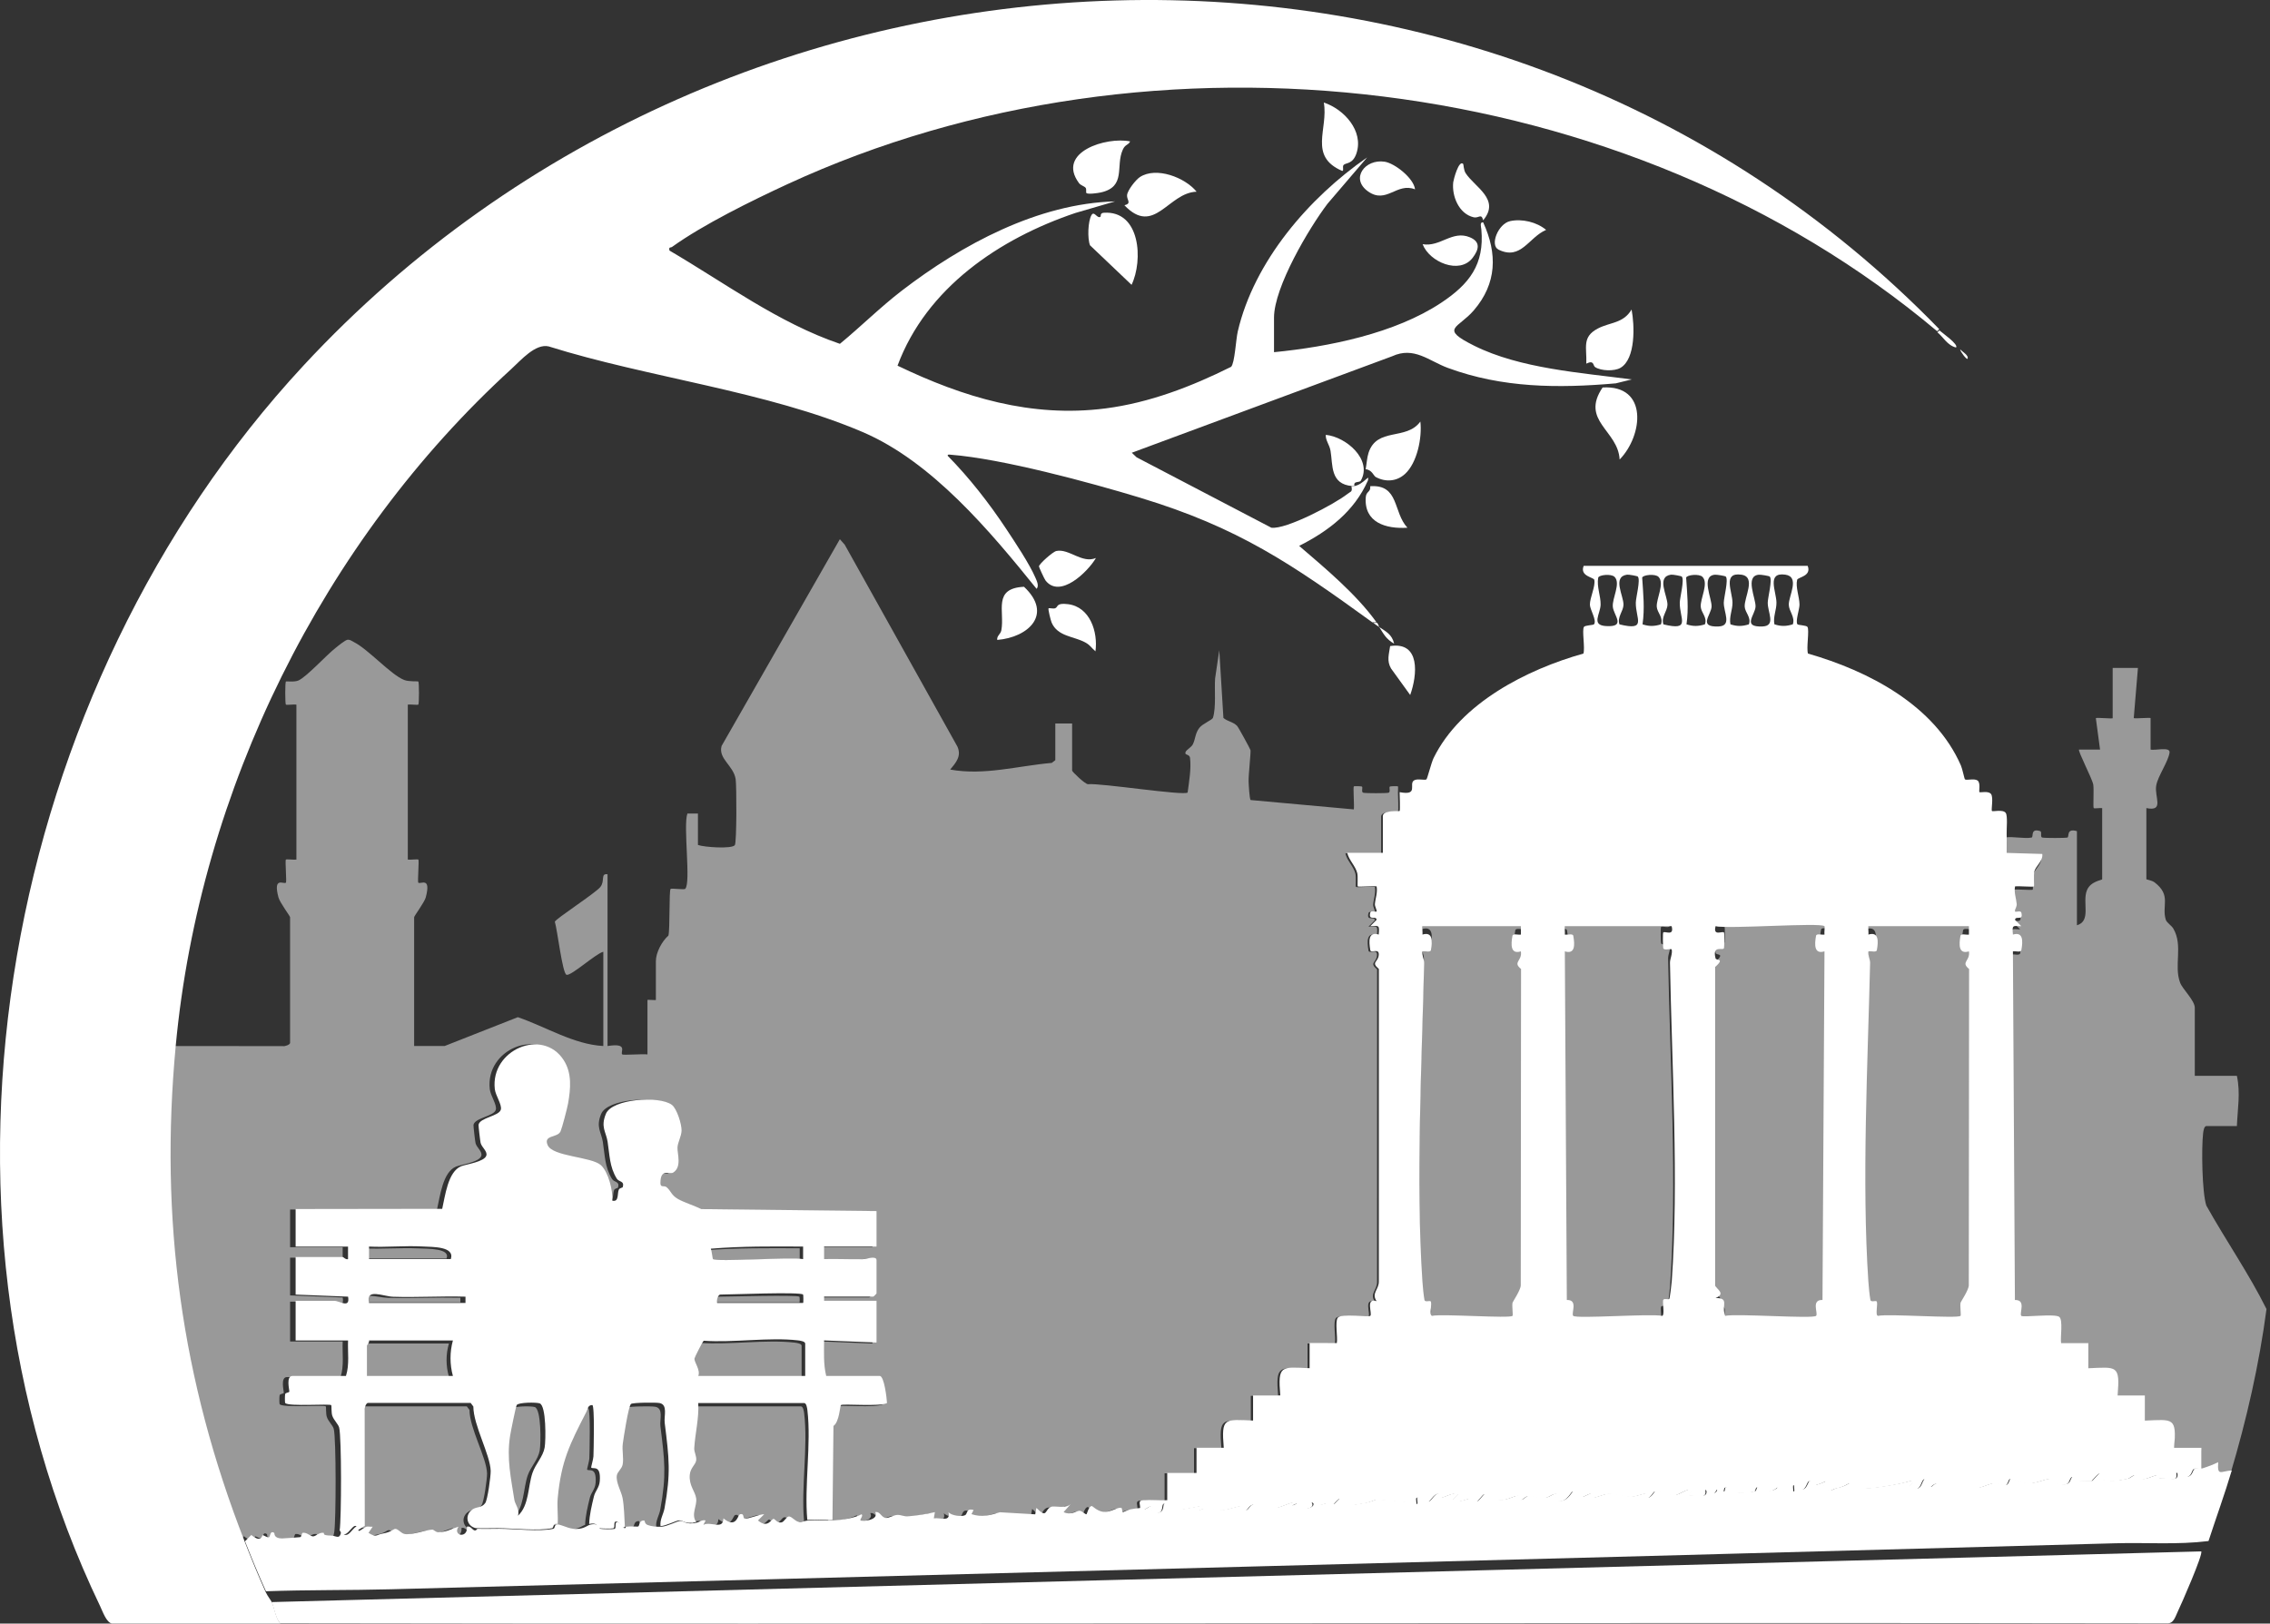 <svg width="766" height="548" viewBox="0 0 766 548" fill="none" xmlns="http://www.w3.org/2000/svg">
<rect x="0" y="0" width="766" height="548" fill="#333333" stroke="none"/>
<path d="M654.395 111.096L653.689 111.803C549.166 23.871 389.377 5.052 265.667 62.188C253.752 67.696 237.325 75.769 226.793 83.334C226.299 83.687 225.593 83.206 225.911 84.571C244.702 95.564 262.66 108.982 283.421 116.052C290.515 110.212 297.038 103.694 304.337 98.088C324.568 82.549 350.249 68.671 376.262 67.978L362.878 71.888C337.239 80.541 312.617 97.147 302.869 123.425C325.105 134.121 348.018 141.057 372.986 137.861C387.881 135.952 402.126 130.445 415.432 123.814C416.668 122.556 417.049 114.588 417.67 111.916C423.19 88.169 441.706 66.727 461.33 53.139L447.982 68.749C441.692 77.02 429.91 96.95 429.91 107.208V118.872C448.342 117.07 470.698 112.559 486.319 102.195C495.842 95.882 500.946 89.244 499.873 77.423C499.802 76.632 499.23 74.885 500.487 75.048C505.351 85.645 505.111 95.691 497.331 104.747C492.002 110.954 485.613 110.771 497.409 116.667C512.925 124.422 533.622 125.815 550.613 128.07L545.241 129.392C525.836 131.089 506.939 130.975 488.515 124.16C482.154 121.806 477.171 116.843 469.766 120.251L381.916 152.813L383.54 154.354L429.007 178.115C433.969 178.801 450.502 170.07 454.73 166.684C455.796 165.828 456.46 166.125 456.029 164.11C456.248 164.132 456.516 164.139 456.735 164.11C458.45 163.884 459.749 162.859 461.013 161.728C461.951 160.894 461.733 161.311 461.577 162.223C456.975 172.615 448.292 179.253 438.395 184.252C447.283 191.887 457.674 200.54 464.5 210.056H463.088C435.812 190.296 417.889 178.052 384.733 167.992C367.65 162.81 338.15 154.828 320.855 153.485C320.41 153.45 319.697 153.294 319.796 153.845C327.088 161.254 333.837 169.893 339.576 178.575C342.498 182.993 347.362 190.275 349.367 194.927C349.811 195.952 350.729 197.762 349.79 198.744C334.133 179.324 314.53 155.846 291.094 145.829C258.848 132.036 218.746 127.483 185.117 116.914C180.648 115.931 175.862 121.509 172.587 124.507C108.886 182.661 67.407 266.732 59.31 352.875C53.804 411.489 61.202 465.769 82.605 520.424C84.864 526.193 87.109 531.742 89.664 537.391C90.271 538.741 91.33 539.957 91.782 540.926C92.622 542.735 92.968 546.058 94.606 547.995C75.673 547.96 56.719 548.016 37.78 547.995C35.888 547.642 34.639 543.902 33.778 542.106C-31.554 406.088 1.398 232.374 102.356 123.446C247.85 -33.533 503.522 -44.223 654.395 111.096Z" fill="white"/>
<path d="M472.234 267.364C478.889 268.665 475.272 264.656 477.13 263.426C478.281 262.662 480.824 263.489 481.354 263.051C481.644 262.81 482.993 257.437 483.742 255.895C492.835 237.327 515.223 225.957 534.312 220.597C534.927 218.745 533.768 212.692 534.496 211.596C534.856 211.045 537.626 211.016 537.873 210.734C538.94 209.489 536.531 205.77 536.502 204.108C536.467 201.782 538.466 197.815 537.986 195.708C537.788 194.845 532.998 194.513 534.404 190.999H609.998C611.382 194.534 606.663 194.796 606.437 195.708C605.836 198.112 607.214 201.485 607.235 204.073C607.249 205.614 605.773 209.814 606.543 210.719C606.811 211.031 609.546 211.045 609.913 211.596C610.633 212.692 609.482 218.752 610.097 220.597C630.486 226.452 652.818 237.992 661.705 258.391C662.207 259.537 662.871 262.895 663.062 263.051C663.591 263.489 666.135 262.662 667.286 263.426C668.438 264.189 667.689 267.102 667.943 267.364C668.198 267.626 671.009 266.813 671.878 268.029C672.747 269.245 671.836 273.403 672.182 273.735C672.486 274.032 675.912 273.091 676.824 274.392C677.53 275.397 677.078 279.83 677.135 281.506C677.205 283.62 677.085 285.762 677.135 287.877L689.159 288.237C689.491 290.507 686.912 292.423 686.496 294.057C686.156 295.379 686.51 299.013 686.326 299.19C686.065 299.459 681.084 298.992 679.961 299.19C679.565 301.29 680.377 303.263 680.533 305.207C680.589 305.95 679.735 307.442 679.961 307.675C680.236 307.951 681.875 307.223 682.087 308.036C682.871 311.048 680.045 308.87 679.968 310.496L682.087 312.625C679.014 312.434 679 312.278 679.247 315.453C682.765 314.371 682.645 317.687 682.094 320.707C681.939 321.576 680.017 320.926 679.247 321.117L679.918 438.79C683.882 438.663 681.275 443.344 682.08 444.15C682.652 444.722 693.257 443.351 694.846 444.454C696.245 445.43 695.192 451.419 695.503 453.342H704.695L704.688 461.827C714.331 461.417 715.454 460.667 714.578 471.019H723.77L723.763 479.504C733.406 479.094 734.529 478.344 733.653 488.696H742.845V495.76C742.23 495.958 740.972 495.399 740.181 495.908C739.651 496.248 739.496 498.171 738.125 498.532C736.458 498.97 735.935 496.912 734.367 497.174C735.236 501.134 730.531 498.206 728.001 499.295C729.93 496.071 724.674 499.628 722.766 499.317C721.714 499.147 720.887 497.888 720.032 498.023C719.495 498.107 718.676 499.034 717.701 499.239C714.253 499.974 711.703 500.321 708.227 499.295C709.704 494.791 705.966 499.953 705.67 499.988C705.436 500.024 701.212 499.953 700.986 499.896C700.237 499.705 699.403 498.348 699.057 498.588C697.771 499.486 699.057 502.357 693.186 500.674C692.585 500.504 692.706 499.373 692.211 499.274C690.572 498.942 687.209 500.766 684.56 500.766C682.2 500.766 678.986 499.175 678.258 499.246C677.622 499.31 677.665 501.091 676.718 501.367C675.898 501.608 674.104 500.66 672.649 500.738C671.193 500.816 668.593 502.244 667.64 502.159C667.209 502.124 667.286 500.759 666.954 500.766C662.525 500.908 657.48 500.469 653.439 500.78C652.337 500.865 651.645 501.975 651.348 501.989C650.359 502.025 649.596 499.104 649.243 499.288C647.893 500.002 648.543 504.224 643.944 502.102L645.35 500.342C645.463 499.812 644.665 499.882 644.304 500.002C641.111 501.056 630.556 502.845 627.299 502.506C625.908 502.357 624.876 500.568 623.901 500.759C623.343 500.865 622.361 501.855 619.698 502.371C617.748 502.753 618.052 504.104 614.971 502.102L616.038 500.009C615.162 500.462 612.541 501.516 611.835 501.445C611.22 501.381 611.941 499.621 610.386 499.988C609.793 500.13 609.44 502.576 608.189 502.802C607.143 502.986 606.43 500.999 605.081 501.41C604.96 501.947 605.25 503.354 605.081 503.538C604.862 503.757 599.302 503.531 599.768 502.081C596.49 504.973 594.603 501.869 592.752 502.081C592.378 502.124 592.47 503.382 591.891 503.524C590.372 503.891 585.002 504.259 583.702 503.51C582.869 503.029 583.646 501.728 582.127 502.117C581.491 502.279 581.972 503.559 581.35 503.609C580.551 503.672 579.767 502.923 579.245 502.894C578.99 502.88 578.948 505.716 575.415 502.831C576.242 506.444 572.264 504.556 569.756 504.952L570.809 502.831C568.838 502.576 566.648 504.584 565.072 504.74C563.108 504.945 560.177 503.227 558.234 503.524C557.937 503.566 556.997 505.461 555.966 505.673C555.606 505.744 555.683 504.252 555.231 504.217C554.362 504.146 552.003 505.27 550.335 505.27C547.792 505.27 545.037 504.217 542.663 504.302C541.102 504.358 538.664 505.588 537.548 505.61C537.237 505.61 537.265 504.224 536.87 504.203C535.902 504.139 534.284 505.539 533.351 505.447C532.419 505.355 531.748 503.255 530.554 503.552C529.939 503.708 528.258 508.12 524.542 506.373L525.248 504.266C523.722 504.195 522.888 505.405 521.32 505.645C518.939 506.013 517.145 504.931 515.661 505.023C514.495 505.093 513.987 506.38 512.892 506.409C512.44 506.416 512.574 504.938 512.15 504.917C511.048 504.853 508.434 506.529 505.82 506.444C503.206 506.359 501.15 504.372 500.874 504.372C500.217 504.372 498.903 506.854 498.056 506.904C497.497 506.939 496.692 505.914 495.943 505.914C494.827 505.914 492.192 507.639 489.931 506.373L492.043 504.266C490.164 503.658 487.246 505.617 485.989 505.645C485.614 505.652 485.869 504.259 485.332 504.238C483.749 504.181 482.788 506.833 481.701 507.017C480.923 507.144 478.726 504.846 477.914 505.666C477.702 505.878 478.119 507.575 477.914 507.787C477.575 508.134 475.448 507.179 474.65 507.13C471.626 506.946 467.995 506.345 464.095 506.31C463.869 506.31 462.244 507.158 460.167 507.476C457.115 507.936 454.995 508.707 451.781 507.78C453.258 503.559 450.149 507.766 449.902 507.794C449.322 507.872 448.545 507.328 447.909 507.427C445.698 507.773 445.825 508.742 442.604 507.073C444.441 510.114 436.563 509.449 436.245 509.195C434.543 507.787 438.605 507.95 437.298 507.066C435.186 507.095 431.957 509.011 430.283 509.096C428.375 509.195 424.998 507.604 423.183 507.773C421.551 507.929 421.056 509.626 420.343 509.895C418.993 510.397 419.41 508.502 418.901 508.452C417.827 508.353 414.189 509.732 412.508 509.824C410.155 509.951 407.364 508.544 404.454 509.888L404.807 508.473C401.932 508.954 398.06 510.142 395.178 509.492C393.814 509.18 393.539 506.628 392.465 507.773C391.864 508.41 393.03 511.719 388.219 510.595L388.925 508.487C387.562 508.219 386.834 509.52 385.64 509.732C385.167 509.817 384.757 509.18 384.686 509.188C384.99 508.106 383.711 506.486 385.725 506.352C388.417 506.168 391.186 506.493 393.878 506.359V497.16H403.761V488.668L412.953 488.675C412.077 478.323 413.2 479.073 422.843 479.483V470.991L432.028 470.998C431.152 460.646 432.275 461.396 441.918 461.806V453.314L451.103 453.321C451.456 451.348 450.446 446.172 451.407 444.786C452.516 443.188 461.82 444.708 462.406 444.128C463.177 443.358 460.647 437.984 464.526 439.172C462.668 436.478 465.345 435.233 465.275 432.511L465.289 327.049C462.442 324.652 465.176 324.836 465.261 322.17C465.331 319.901 462.59 321.895 462.392 320.685C461.884 317.61 461.686 314.378 465.239 315.432C465.494 312.257 465.473 312.413 462.399 312.603L464.519 310.475C464.441 308.849 461.615 311.027 462.399 308.014C462.611 307.201 464.25 307.93 464.526 307.654C464.759 307.428 463.897 305.929 463.954 305.186C464.102 303.235 464.914 301.269 464.526 299.169C463.41 298.978 458.408 299.437 458.161 299.176C458.005 299.013 458.281 295.895 458.005 294.735C457.412 292.253 455.172 290.344 454.628 287.862H466.638V275.488C466.638 273.275 472.071 273.94 472.297 273.728C472.523 273.516 472.318 268.389 472.297 267.357L472.234 267.364ZM544.825 194.711C543.723 193.594 539.583 194.011 539.307 194.973C538.763 198.055 540.183 201.188 540.12 204.08C540.042 207.29 536.785 211.031 541.992 211.32C548.838 211.702 544.5 207.7 544.238 204.801C543.977 201.902 547.001 196.91 544.832 194.711H544.825ZM552.688 194.619C552.511 194.421 549.65 193.884 549.035 193.969C543.97 194.676 547.891 201.103 547.841 204.115C547.806 206.307 545.63 208.294 546.478 210.741C555.902 213.046 551.897 208.817 551.995 203.387C552.031 201.612 553.627 195.708 552.681 194.626L552.688 194.619ZM559.661 194.711C558.559 193.594 554.419 194.011 554.143 194.973C554.489 200.339 555.048 205.374 554.263 210.726C556.446 211.469 558.283 211.434 560.473 210.734C561.37 208.414 559.195 206.774 559.067 204.801C558.884 202.043 561.816 196.896 559.661 194.711ZM567.524 194.619C567.347 194.421 564.486 193.884 563.871 193.969C558.806 194.676 562.727 201.103 562.677 204.115C562.642 206.307 560.466 208.294 561.314 210.741C570.738 213.046 566.733 208.817 566.832 203.387C566.867 201.612 568.464 195.708 567.517 194.626L567.524 194.619ZM574.497 194.711C573.395 193.594 569.255 194.011 568.979 194.973C569.325 200.339 569.884 205.374 569.099 210.726C571.282 211.469 573.119 211.434 575.309 210.734C576.207 208.414 574.031 206.774 573.904 204.801C573.72 202.043 576.652 196.896 574.497 194.711ZM582.36 194.619C582.155 194.379 579.365 193.933 578.693 193.983C573.819 194.379 577.74 202.114 577.563 204.801C577.372 207.629 572.907 211.738 579.93 211.448C584.557 211.257 581.618 206.654 581.682 203.373C581.717 201.598 583.314 195.694 582.367 194.612L582.36 194.619ZM590.146 210.734C591.043 208.414 588.867 206.774 588.74 204.801C588.528 201.619 592.752 194.69 587.588 193.969C581.201 193.071 584.571 199.668 584.621 203.38C584.656 205.876 583.427 208.209 583.928 210.726C586.112 211.469 587.948 211.434 590.138 210.734H590.146ZM597.196 194.619C596.991 194.379 594.201 193.933 593.53 193.983C588.655 194.379 592.576 202.114 592.399 204.801C592.208 207.629 587.743 211.738 594.766 211.448C599.393 211.257 596.454 206.654 596.518 203.373C596.553 201.598 598.15 195.694 597.203 194.612L597.196 194.619ZM604.982 210.734C605.829 208.287 603.653 206.3 603.618 204.108C603.569 201.103 607.49 194.676 602.424 193.961C596.038 193.063 599.408 199.661 599.457 203.373C599.492 205.869 598.263 208.202 598.765 210.719C600.948 211.462 602.784 211.426 604.975 210.726L604.982 210.734ZM513.21 312.618H480.005C479.864 312.618 480.097 314.937 480.005 315.446C483.523 314.364 483.403 317.68 482.852 320.7C482.697 321.569 480.775 320.919 480.005 321.11C479.744 322.446 480.605 323.797 480.577 324.992C479.779 358.889 477.744 398.981 479.984 432.497C480.097 434.173 480.386 437.22 480.676 438.776C480.839 439.624 482.449 438.924 482.753 439.228C483.368 439.829 482.16 443.987 483.241 444.143C486.625 443.386 509.437 445.097 510.391 444.136C510.631 443.895 510.151 440.756 510.405 439.674C510.483 439.349 513.132 435.46 513.174 433.847L513.273 327.063C510.313 324.673 513.739 324.405 513.217 321.11C509.705 322.199 509.819 318.868 510.37 315.856C510.532 314.986 512.447 315.637 513.217 315.446V312.618H513.21ZM564.076 312.618H528.046C527.904 312.618 528.138 314.937 528.046 315.446C528.816 315.637 530.73 314.986 530.893 315.856C531.444 318.861 531.557 322.199 528.046 321.11L528.717 438.783C532.68 438.656 530.073 443.337 530.879 444.143C531.938 445.203 557.153 443.315 560.855 444.15C561.809 444.008 560.996 439.928 561.215 438.868C561.378 438.083 562.96 438.748 563.278 438.422C563.49 438.21 564.048 433.43 564.119 432.504C566.521 399.087 564.133 358.882 563.525 324.999C563.497 323.613 564.458 321.972 564.098 320.403C563.327 320.219 561.413 320.862 561.25 319.992C561.123 319.3 561.067 314.916 561.257 314.739C561.858 314.173 565.016 316.139 564.09 312.625L564.076 312.618ZM615.65 312.618C614.378 311.295 583.37 313.629 578.912 312.618C577.987 316.139 581.145 314.166 581.745 314.732C581.936 314.916 581.88 319.292 581.753 319.985C581.548 321.081 577.676 318.72 578.905 323.464C579.131 324.341 582.106 323.295 578.849 326.349V433.925C578.983 434.979 582.629 436.655 578.905 438.118C583.766 438.09 580.763 440.692 582.148 444.143C585.928 443.287 611.743 445.217 612.831 444.136C613.636 443.329 611.029 438.649 614.992 438.776L615.664 321.103C612.152 322.192 612.266 318.854 612.817 315.849C612.979 314.979 614.894 315.63 615.664 315.439C615.544 314.753 615.826 312.794 615.664 312.61L615.65 312.618ZM664.397 312.618H630.486C630.344 312.618 630.578 314.937 630.486 315.446C634.004 314.364 633.884 317.68 633.333 320.7C633.177 321.569 631.256 320.919 630.486 321.11C630.224 322.446 631.086 323.797 631.058 324.992C630.26 358.889 628.225 398.981 630.464 432.497C630.578 434.173 630.867 437.22 631.157 438.776C631.319 439.624 632.93 438.924 633.234 439.228C633.849 439.829 632.64 443.987 633.721 444.143C637.183 443.365 660.596 445.126 661.578 444.136C661.818 443.895 661.338 440.756 661.592 439.674C661.67 439.349 664.319 435.46 664.361 433.847L664.46 327.063C661.5 324.673 664.927 324.405 664.404 321.11C660.893 322.199 661.006 318.868 661.557 315.856C661.719 314.986 663.634 315.637 664.404 315.446V312.618H664.397Z" fill="white"/>
<path d="M91.653 540.752L742.788 523.644C743.565 524.4 735.973 541.736 734.921 543.861C734.031 545.658 733.551 548.097 731.178 547.926C518.945 547.569 306.704 548.261 94.478 547.883C92.84 545.929 92.494 542.578 91.653 540.752Z" fill="white"/>
<path d="M371.352 73.151C371.553 73.013 371.123 71.904 372.467 71.814C384.862 70.983 385.79 87.937 381.841 96.14L367.826 82.803C366.911 80.551 367.112 74.613 368.331 72.576C369.253 71.038 370.237 73.941 371.352 73.158V73.151Z" fill="white"/>
<path d="M538.265 123.906C537.46 123.372 538.022 121.413 535.292 122.733C535.521 117.325 533.708 113.75 539.196 110.878C543.344 108.708 547.776 109.206 550.568 104.473C551.582 109.677 552.027 121.167 546.789 124.173C544.754 125.346 540.266 125.233 538.265 123.906Z" fill="white"/>
<path d="M381.356 47.729C380.728 49.061 379.747 48.612 378.878 50.52C376.351 56.075 380.142 62.985 371.515 64.949C370.484 65.18 367.131 65.657 366.594 65.152C366.389 64.956 366.693 63.805 366.34 63.391C365.811 62.76 364.716 62.641 364.067 61.757C356.407 51.306 373.386 46.08 381.349 47.729H381.356Z" fill="white"/>
<path d="M474.091 159.989C471.288 162.545 467.487 162.789 464.217 160.994C463.537 160.621 462.907 158.509 460.833 158.394C461.159 156.678 461.272 154.51 461.789 152.894C464.606 144.083 474.552 148.808 479.294 142.288C479.917 147.724 478.233 156.219 474.099 159.989H474.091Z" fill="white"/>
<path d="M403.789 64.701C394.165 65.025 389.489 79.822 379.434 69.287C382.022 68.624 380.171 67.516 380.324 65.858C380.477 64.2 383.261 60.679 384.646 59.769C390.157 56.156 399.892 59.896 403.782 64.701H403.789Z" fill="white"/>
<path d="M546.535 155.106C546.055 145.259 533.168 142.043 540.792 130.785C556.271 129.883 554.42 147.042 546.535 155.106Z" fill="white"/>
<path d="M453.374 55.699C452.903 56.239 453.598 57.825 452.874 57.674C441.418 52.692 448.309 43.514 446.715 34.611C453.555 36.86 460.214 44.207 457.743 51.719C456.482 55.547 454.113 54.848 453.374 55.699Z" fill="white"/>
<path d="M345.54 198.049C355.459 207.348 346.987 215.142 336.51 215.995C336.319 214.564 337.64 214.13 337.901 212.727C339.094 206.292 334.9 198.57 345.54 198.056V198.049Z" fill="white"/>
<path d="M369.657 219.841C368.295 218.713 367.972 217.78 366.149 216.804C362.263 214.722 356.911 214.854 354.875 210.157C354.552 209.403 353.589 205.529 353.836 205.322C354.036 205.149 355.418 205.55 356.072 205.301C357.152 204.879 356.257 203.413 360.392 203.925C367.828 204.851 370.545 213.311 369.657 219.841Z" fill="white"/>
<path d="M477.497 63.905C471.332 61.463 467.855 68.991 461.669 64.625C455.539 60.303 460.613 53.561 467.25 54.584C470.642 55.102 477.075 60.145 477.497 63.905Z" fill="white"/>
<path d="M456.326 164.061C448.772 163.474 449.803 156.907 448.98 152.145C448.622 150.071 447.24 148.592 447.383 146.774C454.271 147.445 463.178 155.193 459.211 162.223C458.746 163.052 456.612 162.167 457.042 164.061C456.82 164.089 456.548 164.082 456.326 164.061Z" fill="white"/>
<path d="M493.75 55.347C493.864 55.46 493.899 57.388 494.558 58.423C497.563 63.131 506.429 67.276 500.49 74.349C499.866 71.864 499.016 73.736 497.294 73.342C492.29 72.195 489.867 66.178 490.384 61.526C490.476 60.717 492.255 53.792 493.757 55.347H493.75Z" fill="white"/>
<path d="M480.061 82.422C485.999 83.467 490.038 77.615 496.005 80.094C499.742 81.648 499.02 84.327 496.888 87.078C492.506 92.743 482.346 88.46 480.061 82.429V82.422Z" fill="white"/>
<path d="M509.541 74.642C513.568 73.748 518.576 74.944 521.721 77.592C515.818 80.129 513.279 87.961 505.697 84.275C502.615 82.776 505.57 75.529 509.541 74.649V74.642Z" fill="white"/>
<path d="M474.934 178.12C467.692 178.592 460.234 176.4 460.871 167.827C461.025 165.726 462.594 166.206 462.377 164.112C472.223 163.456 470.017 172.868 474.934 178.127V178.12Z" fill="white"/>
<path d="M475.862 234.582L469.392 225.621C467.892 223.02 468.71 220.812 469.092 218.073C479.359 216.459 478.296 227.808 475.862 234.582Z" fill="white"/>
<path d="M654.454 111.523C655.21 112.234 661.055 116.291 660.047 117.291C657.135 116.612 655.644 113.619 653.754 112.164L654.454 111.523Z" fill="white"/>
<path d="M464.738 210.227C465.147 210.827 465.235 211.364 465.409 211.64C467.582 213.102 469.742 214.091 470.447 217.277C467.649 215.631 466.959 214.056 465.409 211.64C464.57 211.075 464.248 210.877 463.396 210.227H464.738Z" fill="white"/>
<path d="M663.921 121.09C663.688 121.535 661.474 118.663 661.446 117.932C662.238 118.765 664.48 120.023 663.921 121.09Z" fill="white"/>
<path d="M356.469 185.974C360.73 185.083 365.129 190.329 369.82 188.34C367.093 193.008 357.649 202.245 352.778 195.888C352.41 195.41 350.585 191.441 350.592 191.177C350.613 190.386 355.241 186.231 356.469 185.974Z" fill="white"/>
<path d="M114.618 516.544C115.219 512.529 115.29 485.125 114.448 481.85C114.151 480.695 112.608 479.322 112.12 477.829C111.766 476.751 111.915 474.42 111.787 474.286C111.249 473.723 97.472 474.822 96.234 473.568C96.127 473.462 96.092 471.075 96.234 470.539C96.375 470.004 97.627 470.096 97.642 469.652C97.663 469.103 96.432 464.426 98.696 464.426H116.741C117.979 460.567 117.286 456.447 117.448 452.453H99.757V439.072H112.849C114.611 439.072 118.191 441.797 117.455 437.663L99.757 436.959V424.282H115.679C115.899 424.282 116.677 425.254 117.441 424.986V420.76H99.757V408.083L149.221 408.013C150.197 403.801 151.124 395.427 155.646 393.631C157.274 392.983 163.494 392.159 164.117 390.032C164.541 388.574 162.539 387.257 162.178 385.757C162.029 385.145 161.428 379.94 161.484 379.637C161.944 377.193 168.454 376.764 169.013 374.496C169.424 372.834 167.223 369.805 166.968 367.608C165.461 354.297 183.166 346.817 190.221 357.839C193.059 362.276 192.563 367.439 191.693 372.453C191.417 374.031 189.69 380.651 189.16 381.856C188.141 384.144 183.308 382.954 184.787 386.483C186.435 390.434 199.548 390.384 202.753 393.265C205.294 395.547 206.865 401.878 206.624 405.259C208.931 405.801 208.237 402.928 208.804 401.576C209.08 400.921 210.077 400.963 210.162 400.646C210.75 398.519 208.86 399.012 208.117 397.808C205.648 393.786 205.732 389.786 205.032 385.356C204.494 381.975 202.626 380.433 204.445 375.975C206.532 370.847 222.525 369.77 226.721 372.925C228.419 374.2 230.054 379.524 229.99 381.63C229.933 383.595 228.674 385.581 228.61 387.356C228.539 389.497 230.153 393.948 227.131 395.793C225.942 396.512 222.871 394.166 222.85 399.287C222.85 401.033 224.06 399.991 224.938 400.716C226.388 401.907 226.487 403.386 228.766 404.689C230.832 405.872 234.363 406.963 236.656 408.104L295.779 408.773V420.746H278.088V424.979C282.447 424.866 286.841 425.106 291.207 425.007C292.205 424.986 295.779 423.711 295.779 425.324V436.593C295.779 436.67 294.795 437.649 294.717 437.649H278.088V439.058H295.779V453.144L278.081 452.432C278.074 456.454 277.833 460.482 278.795 464.412H296.84C298.376 464.412 299.239 471.962 299.317 473.568C296.96 474.871 284.272 473.702 283.749 474.272C283.487 474.554 283.183 480.047 281.244 481.294L280.911 513.008C278.413 513.191 275.604 512.754 272.42 513.008C271.379 501.345 273.8 487.372 272.455 475.998C272.37 475.286 272.13 473.568 271.358 473.568H235.623C235.913 478.653 234.575 483.766 234.271 488.78C234.186 490.154 235.099 491.443 234.929 492.887C234.745 494.422 232.927 495.408 232.75 497.873C232.488 501.5 234.554 503.331 234.908 505.676C235.311 508.303 233.089 511.099 234.915 513.712C230.882 514.691 230.521 512.959 229.049 513.17C227.952 513.325 224.746 515.008 222.885 515.121C222.602 512.938 223.876 511.113 224.244 509.078C226.417 497.091 225.787 492.253 224.301 480.252C224.011 477.913 225.44 474.096 222.532 473.561C221.251 473.328 213.63 473.392 212.936 473.871C212.073 474.476 210.431 485.259 210.155 487.301C209.858 489.534 210.523 492.168 210.113 494.302C209.823 495.823 208.358 496.732 208.145 497.993C207.763 500.338 209.695 503.479 210.091 505.648C210.608 508.472 210.686 512.191 210.849 515.107C210.785 515.114 210.75 515.825 210.169 515.508C209.518 515.156 208.924 513.924 208.358 513.698C206.589 513.008 207.841 515.614 206.921 515.853C206.284 516.015 202.874 515.959 202.131 515.79C201.628 515.67 201.855 513.712 198.812 514.395C198.911 511.261 199.689 508.106 200.418 505.078C200.857 503.261 202.23 502.113 202.392 499.943C202.817 494.295 200.178 495.971 199.512 495.373C199.371 495.239 200.227 492.541 200.255 491.541C200.312 489.978 200.729 474.223 199.859 474.244C198.302 474.279 198.387 475.54 197.892 476.512C192.294 487.372 189.372 493.126 188.204 505.606C187.935 508.472 188.367 511.515 188.19 514.395C186.478 513.959 186.952 515.649 186.301 515.797C181.744 516.839 172.948 515.804 168.016 515.797C165.546 515.797 163.048 515.889 160.593 515.797C157.337 515.121 156.729 511.198 159.503 509.43C161.01 508.472 162.517 509.022 163.749 507.317C164.548 506.212 165.631 498.155 165.581 496.45C165.426 491.027 159.736 481.033 159.729 474.744L158.824 473.533H124.15C123.562 473.533 122.897 475.237 123.053 475.962L123.088 515.086C122.564 515.205 121.185 516.382 120.59 516.501C120.187 516.579 120.328 515.212 120.229 515.142C118.807 514.107 116.698 520.607 114.604 516.501L114.618 516.544ZM152.122 424.986C153.559 420.634 145.874 420.908 142.605 420.725C136.625 420.394 130.511 421.042 124.525 420.753V424.986H152.129H152.122ZM240.576 424.986C241.73 425.979 267.169 424.233 271.004 424.986V420.753C260.609 420.697 250.221 420.605 239.869 421.465C240.173 422.134 240.435 424.866 240.576 424.979V424.986ZM124.525 439.776H157.076V437.663C148.959 437.417 140.758 437.966 132.634 437.691C129.259 437.572 123.293 434.684 124.525 439.776ZM271.004 436.959C270.035 435.959 246.726 436.959 243.053 436.959C242.303 436.959 241.708 438.959 241.991 439.776H271.004C271.146 439.776 271.103 437.058 271.004 436.959ZM152.83 452.453H124.525C124.751 453.144 123.817 453.982 123.817 454.214V464.426H152.83C151.754 460.517 151.761 456.327 152.83 452.453ZM271.712 464.426V453.51C271.712 452.735 269.985 452.503 269.271 452.418C259.534 451.284 247.476 453.263 237.477 452.538C237.144 452.651 234.37 458.207 234.342 458.545C234.222 459.806 236.458 462.433 235.623 464.426H271.712ZM174.774 511.614C178.581 508.134 178.114 501.739 179.684 497.14C180.725 494.091 183.265 491.675 183.796 488.555C184.199 486.196 184.362 474.434 182.105 473.674C180.937 473.279 175.007 473.314 174.37 474.244C174.066 474.688 172.325 483.336 172.12 484.682C170.931 492.33 172.431 498.922 173.563 506.24C173.804 507.768 175.453 509.501 174.774 511.614Z" fill="white"/>
<path d="M743.209 495.616C744.968 495.054 746.869 494.371 748.515 493.52C748.197 498.451 749.306 496.552 753.099 496.32C750.712 504.337 747.836 512.2 745.251 520.147C734.831 521.449 724.34 520.612 713.863 520.9C519.894 526.28 325.783 531.245 131.807 536.429C117.798 536.802 103.74 536.591 89.745 537.104C87.188 531.485 84.941 525.964 82.681 520.225L84.807 518.108C88.346 520.977 88.389 518.15 88.636 518.171C89.152 518.206 89.936 518.945 90.741 518.881C91.186 518.846 91.087 516.357 92.557 517.426C92.698 517.531 92.232 519.233 95.142 519.275C95.651 519.275 100.978 518.889 101.281 518.832C101.847 518.72 101.741 517.426 102.172 517.369C103.57 517.165 104.729 518.572 105.64 518.579C106.552 518.586 107.717 517.165 109.123 517.369C109.773 517.461 108.176 518.256 111.779 518.312C113.524 518.34 114.697 519.915 115.17 516.715C117.268 520.823 119.366 514.324 120.786 515.358C120.885 515.435 120.751 516.8 121.147 516.715C121.74 516.596 123.118 515.421 123.64 515.302C124.227 515.168 125.089 515.386 125.76 515.302L124.347 517.39C127.067 519.092 126.947 518.009 129.038 517.651C131.97 517.151 132.591 516.188 133.276 516.054C134.131 515.892 135.212 517.362 136.293 517.707C138.441 518.389 143.93 516.314 145.894 516.293C146.381 516.293 147.059 517.208 147.893 517.179C150.832 517.088 152.033 516.103 154.724 515.302C152.605 518.431 157.974 519.416 157.557 515.295C158.836 514.936 159.323 516.392 160.164 516.568C160.722 516.68 161.026 515.998 161.082 516.005C163.534 516.089 166.027 516.005 168.493 516.005C173.417 516.005 182.198 517.046 186.747 516.005C187.397 515.857 186.924 514.169 188.634 514.605C190.802 515.154 192.42 516.3 195.303 516.019C197.408 515.808 198.241 514.83 199.23 514.605C202.268 513.923 202.042 515.878 202.544 515.998C203.285 516.174 206.69 516.223 207.326 516.061C208.245 515.822 207.001 513.22 208.76 513.909C209.326 514.127 209.919 515.358 210.569 515.717C211.141 516.033 211.176 515.323 211.247 515.316C212.667 515.098 215.196 515.344 215.373 515.238C215.867 514.943 215.542 513.241 217.252 513.199C217.782 513.185 217.301 514.247 218.566 514.739C219.83 515.231 221.844 515.407 223.264 515.316C225.115 515.196 228.322 513.522 229.417 513.368C230.893 513.164 231.247 514.887 235.273 513.909C236.128 513.705 236.948 512.868 238.106 513.213L237.386 514.605C240.247 513.522 244.005 516.455 244.111 512.495C248.526 516.146 248.88 511.314 249.763 511.089C251.274 510.716 250.589 512.439 251.246 512.552C252.617 512.784 256.156 511.103 257.88 511.103L255.767 513.199C259.144 516.054 260.275 512.636 261.052 512.657C261.518 512.671 262.323 514.212 263.75 513.853C264.654 513.628 265.347 512.003 266.103 511.863C267.085 511.687 268.243 513.508 269.635 513.719C270.398 513.832 271.74 513.283 272.722 513.206C275.901 512.953 278.706 513.389 281.199 513.206C284.167 512.988 288.165 512.481 290.744 511.11C291.422 511.609 290.016 512.896 290.383 513.199C290.857 513.586 296.741 513.171 295.335 510.386C297.116 510.069 297.391 512.362 299.058 512.348C300.125 512.341 301.559 511.384 302.852 511.328C303.94 511.279 305.07 511.891 306.243 511.813C308.984 511.63 312.757 511.026 315.476 510.4L315.109 512.488C317.574 512.179 320.817 513.846 320.061 510.379C320.972 511.637 324.731 512.017 325.734 511.384C326.518 510.892 326.052 508.944 328.531 509.682L327.818 511.075C331.357 512.228 333.999 511.462 337.419 510.435L349.336 511.131L349.725 508.972C353.54 512.763 352.388 509.563 354.684 508.606C355.829 508.128 359.778 509.422 361.388 507.586L358.909 510.379C361.176 511.567 363.197 510.02 364.214 509.935C365.125 509.858 366.284 511.342 366.666 511.089C366.8 510.997 367.358 508.346 368.446 508.332C368.644 508.332 370.155 509.907 371.971 510.245C374.444 510.702 376.973 508.719 378.294 508.916C378.88 509.007 378.477 510.639 379.035 510.379C381.444 509.246 382.13 509.281 385.047 508.972C385.118 508.965 385.528 509.591 386.001 509.514C387.195 509.303 387.923 508.008 389.286 508.276L388.579 510.372C393.39 511.49 392.225 508.198 392.825 507.565C393.899 506.426 394.175 508.965 395.538 509.274C398.42 509.921 402.292 508.74 405.167 508.262L404.814 509.668C407.724 508.332 410.515 509.732 412.867 509.605C414.549 509.514 418.194 508.142 419.26 508.241C419.776 508.29 419.352 510.175 420.702 509.675C421.422 509.408 421.91 507.727 423.542 507.565C425.35 507.39 428.734 508.979 430.641 508.881C432.323 508.796 435.544 506.89 437.656 506.862C438.963 507.741 434.901 507.579 436.604 508.979C436.922 509.239 444.799 509.893 442.962 506.869C446.183 508.522 446.056 507.565 448.267 507.221C448.903 507.122 449.68 507.657 450.259 507.586C450.507 507.551 453.615 503.374 452.139 507.572C455.353 508.487 457.472 507.727 460.524 507.27C462.601 506.961 464.226 506.11 464.452 506.11C468.359 506.152 471.983 506.742 475.006 506.925C475.812 506.975 477.931 507.924 478.27 507.579C478.482 507.368 478.065 505.681 478.27 505.47C479.082 504.654 481.28 506.939 482.057 506.813C483.145 506.63 484.105 503.993 485.688 504.049C486.218 504.07 485.97 505.455 486.345 505.448C487.595 505.413 490.52 503.472 492.399 504.077L490.287 506.173C492.547 507.432 495.182 505.716 496.299 505.716C497.055 505.716 497.853 506.728 498.411 506.7C499.259 506.651 500.573 504.182 501.23 504.182C501.505 504.182 503.448 506.159 506.175 506.243C508.902 506.328 511.403 504.661 512.505 504.724C512.928 504.745 512.794 506.222 513.246 506.208C514.348 506.187 514.85 504.907 516.016 504.829C517.499 504.738 519.294 505.814 521.674 505.448C523.236 505.209 524.069 504.007 525.602 504.077L524.896 506.173C528.612 507.903 530.293 503.514 530.908 503.367C532.101 503.071 532.772 505.153 533.705 505.251C534.638 505.35 536.255 503.95 537.223 504.014C537.619 504.042 537.59 505.42 537.901 505.413C539.01 505.392 541.448 504.168 543.016 504.112C545.383 504.028 548.138 505.076 550.688 505.076C552.355 505.076 554.715 503.957 555.584 504.028C556.036 504.063 555.951 505.547 556.318 505.477C557.35 505.266 558.289 503.388 558.586 503.338C560.536 503.043 563.461 504.752 565.424 504.548C567 504.386 569.19 502.389 571.161 502.649L570.108 504.759C572.616 504.372 576.593 506.243 575.767 502.649C579.306 505.519 579.349 502.691 579.596 502.713C580.112 502.748 580.896 503.486 581.701 503.423C582.323 503.374 581.835 502.101 582.478 501.939C583.997 501.559 583.22 502.846 584.054 503.324C585.353 504.07 590.722 503.711 592.241 503.338C592.821 503.198 592.729 501.946 593.103 501.904C594.954 501.693 596.84 504.78 600.118 501.904C599.645 503.346 605.212 503.571 605.431 503.353C605.607 503.177 605.311 501.777 605.431 501.236C606.773 500.828 607.493 502.811 608.539 502.621C609.789 502.396 610.143 499.963 610.736 499.822C612.29 499.456 611.57 501.207 612.184 501.271C612.898 501.341 615.519 500.293 616.388 499.843L615.321 501.925C618.401 503.915 618.097 502.572 620.047 502.192C622.717 501.672 623.692 500.694 624.25 500.589C625.225 500.399 626.257 502.178 627.648 502.326C630.905 502.663 641.459 500.884 644.653 499.836C645.006 499.717 645.804 499.646 645.698 500.174L644.292 501.925C648.898 504.035 648.241 499.836 649.591 499.126C649.944 498.943 650.707 501.848 651.696 501.812C652 501.798 652.692 500.694 653.787 500.61C657.821 500.3 662.865 500.729 667.301 500.596C667.633 500.589 667.563 501.946 667.987 501.981C668.94 502.058 671.476 500.645 672.995 500.567C674.514 500.49 676.245 501.433 677.064 501.193C678.018 500.919 677.976 499.14 678.604 499.084C679.332 499.013 682.546 500.596 684.906 500.596C687.555 500.596 690.925 498.781 692.557 499.112C693.051 499.21 692.924 500.335 693.532 500.504C699.395 502.178 698.117 499.316 699.402 498.429C699.748 498.19 700.582 499.541 701.331 499.731C701.557 499.787 705.781 499.857 706.015 499.822C706.304 499.78 710.048 494.653 708.572 499.133C712.048 500.153 714.598 499.808 718.045 499.076C719.02 498.873 719.84 497.944 720.377 497.867C721.232 497.74 722.058 498.985 723.111 499.154C725.025 499.463 730.274 495.926 728.345 499.133C730.882 498.057 735.579 500.968 734.711 497.023C736.272 496.763 736.794 498.816 738.469 498.373C739.839 498.015 739.995 496.102 740.525 495.764C741.316 495.258 742.573 495.813 743.188 495.616H743.209Z" fill="white"/>
<path d="M56.746 353.064L95.441 353.099C96.165 353.255 97.888 352.59 97.888 352.003V309.585C97.888 309.197 94.448 304.693 93.966 302.891C92.05 295.68 95.753 298.599 96.477 297.921C96.789 297.624 96.15 290.441 96.47 290.137C96.689 289.925 99.236 290.278 100.023 290.137V237.822C99.236 237.68 96.689 238.034 96.47 237.822C96.186 237.553 96.186 230.307 96.47 230.038C96.626 229.89 99.35 230.293 100.719 229.678C103.499 228.419 110.153 221.116 113.161 218.755C114.054 218.055 116.537 215.948 117.374 215.92C118.183 215.892 118.75 216.387 119.417 216.719C124.333 219.207 131.817 227.698 136.378 229.508C137.988 230.151 140.996 229.875 141.166 230.038C141.45 230.307 141.45 237.553 141.166 237.822C140.946 238.034 138.399 237.68 137.612 237.822V290.137C138.399 290.278 140.946 289.925 141.166 290.137C141.485 290.441 140.84 297.631 141.159 297.921C141.882 298.599 145.585 295.68 143.67 302.891C143.23 304.559 139.747 309.197 139.747 309.585V353.064H150.033L174.74 343.329C184.153 346.545 193.587 352.533 203.589 353.064V321.25C201.099 321.816 192.857 329.388 191.19 329.027C189.792 328.73 188.054 313.636 187.224 311.127C187.416 310.179 200.922 301.47 202.582 299.391C204.242 297.313 202.56 294.732 205.008 295.093V353.064C212.222 351.94 209.179 355.064 209.966 355.899C210.257 356.21 217.131 355.665 218.485 355.899V337.518C218.485 337.376 221.323 337.659 221.323 337.518V324.439C221.323 321.533 223.33 317.737 225.551 315.793C226.118 313.728 225.728 300.6 226.288 300.042C226.608 299.723 230.807 300.409 231.225 300.006C233.226 298.069 230.473 278.698 231.963 274.591H235.517V285.202C237.602 285.959 247.023 286.616 247.973 285.245C248.612 284.333 248.59 265.209 248.243 262.975C247.519 258.366 242.313 256.132 243.49 251.798L283.405 182L285.058 183.873L323.087 252.018C324.519 255.277 322.547 257.433 320.639 259.752C332.138 261.837 343.488 258.493 354.908 257.504L356.107 256.577V244.206H361.782V260.112C361.782 260.466 366.088 264.63 367.116 264.693C371.294 264.234 399.555 268.674 400.761 267.5C401.243 263.852 402.016 259.483 401.569 255.821C401.392 254.372 399.534 255.057 400.094 253.764C400.413 253.028 401.988 252.272 402.52 251.226C403.392 249.508 403.293 247.479 404.733 245.655C405.84 244.248 409.089 242.99 409.308 242.276C410.422 238.649 409.762 232.88 410.032 229.02L411.436 219.469L412.834 242.318C414.217 243.527 415.955 243.569 417.416 244.969C417.87 245.407 421.857 252.732 421.97 253.184C422.141 253.849 421.275 261.554 421.332 263.682C421.36 264.587 421.609 269.776 422.034 270.038L456.842 273.198C457.041 271.94 456.558 265.683 456.842 265.414C456.941 265.323 459.389 265.323 459.609 265.521C459.935 265.817 459.247 267.422 460.07 267.585C461.02 267.776 467.56 267.776 468.504 267.585C469.327 267.422 468.646 265.817 468.972 265.521C469.192 265.316 471.625 265.323 471.731 265.414C471.838 265.506 471.724 266.998 471.731 267.535C471.76 268.56 471.966 273.686 471.731 273.905C471.497 274.124 466.05 273.46 466.05 275.665V288.037H453.991C454.537 290.519 456.778 292.428 457.381 294.909C457.658 296.068 457.381 299.193 457.537 299.349C457.786 299.61 462.808 299.151 463.929 299.342C464.326 301.441 463.51 303.414 463.354 305.358C463.297 306.1 464.156 307.592 463.929 307.825C463.652 308.101 462.006 307.373 461.793 308.186C461.006 311.197 463.843 309.02 463.921 310.646L461.793 312.774C464.879 312.583 464.893 312.427 464.645 315.602C461.077 314.548 461.276 317.779 461.786 320.854C461.992 322.07 464.737 320.07 464.666 322.339C464.581 324.997 461.843 324.813 464.695 327.217L464.68 432.661C464.751 435.382 462.063 436.627 463.929 439.32C460.027 438.132 462.567 443.512 461.801 444.276C461.219 444.856 451.87 443.343 450.756 444.933C449.791 446.319 450.806 451.494 450.451 453.466H441.222L441.229 461.95C431.547 461.54 430.419 460.791 431.298 471.141H422.07L422.077 479.624C412.394 479.214 411.266 478.465 412.146 488.815H402.917V497.291H392.986V506.489C390.291 506.623 387.51 506.298 384.807 506.482C382.786 506.616 384.07 508.228 383.765 509.316C380.835 509.628 380.147 509.592 377.728 510.73C377.168 510.992 377.572 509.352 376.983 509.26C375.65 509.062 373.11 511.056 370.635 510.596C368.811 510.257 367.301 508.666 367.095 508.673C366.01 508.68 365.442 511.353 365.307 511.444C364.924 511.699 363.761 510.214 362.846 510.285C361.824 510.37 359.796 511.918 357.519 510.73L360.008 507.924C358.391 509.769 354.426 508.468 353.277 508.949C350.971 509.91 352.127 513.127 348.297 509.316L347.907 511.487L335.94 510.787C332.5 511.819 329.847 512.59 326.3 511.43L327.016 510.031C324.527 509.281 324.995 511.239 324.207 511.741C323.193 512.385 319.419 511.996 318.511 510.73C319.27 514.216 316.014 512.54 313.539 512.851L313.908 510.752C311.184 511.381 307.396 511.989 304.636 512.173C303.459 512.25 302.324 511.635 301.231 511.685C299.933 511.741 298.5 512.703 297.422 512.71C295.748 512.724 295.471 510.419 293.684 510.737C295.103 513.537 289.187 513.954 288.711 513.565C288.342 513.261 289.754 511.968 289.073 511.466C286.484 512.844 282.469 513.353 279.49 513.572L279.823 481.738C281.76 480.487 282.072 474.972 282.334 474.689C282.866 474.117 295.578 475.29 297.94 473.983C297.862 472.371 296.997 464.792 295.457 464.792H277.369C276.404 460.847 276.645 456.81 276.652 452.767L294.393 453.481V439.341H276.659V437.927H293.329C293.407 437.927 294.393 436.945 294.393 436.867V425.556C294.393 423.937 290.811 425.216 289.811 425.237C285.434 425.329 281.022 425.096 276.652 425.209V420.96H294.393V408.942L235.127 408.27C232.829 407.125 229.289 406.029 227.218 404.842C224.933 403.534 224.834 402.049 223.38 400.854C222.5 400.126 221.28 401.172 221.287 399.419C221.309 394.28 224.387 396.634 225.579 395.913C228.615 394.06 226.991 389.592 227.062 387.443C227.125 385.662 228.388 383.668 228.445 381.696C228.509 379.575 226.863 374.237 225.168 372.958C220.954 369.79 204.93 370.872 202.837 376.019C201.021 380.494 202.894 382.042 203.426 385.435C204.128 389.875 204.043 393.898 206.519 397.935C207.263 399.143 209.15 398.649 208.569 400.784C208.484 401.102 207.483 401.059 207.207 401.717C206.639 403.074 207.334 405.959 205.022 405.414C205.263 402.021 203.688 395.665 201.142 393.375C197.928 390.483 184.791 390.533 183.131 386.567C181.656 383.025 186.494 384.22 187.515 381.922C188.054 380.713 189.785 374.06 190.055 372.484C190.934 367.45 191.431 362.261 188.579 357.814C181.507 346.75 163.752 354.258 165.27 367.62C165.518 369.826 167.731 372.873 167.32 374.534C166.759 376.811 160.233 377.242 159.772 379.695C159.716 379.999 160.318 385.223 160.467 385.838C160.836 387.344 162.844 388.666 162.411 390.13C161.787 392.265 155.552 393.092 153.92 393.742C149.387 395.545 148.458 403.951 147.479 408.178L97.895 408.249V420.974H115.629V425.216C114.856 425.485 114.076 424.509 113.856 424.509H97.895V437.235L115.636 437.942C116.374 442.084 112.785 439.356 111.018 439.356H97.895V452.788H115.629C115.466 456.796 116.161 460.932 114.92 464.806H96.831C94.554 464.806 95.789 469.5 95.775 470.052C95.76 470.497 94.512 470.384 94.363 470.943C94.214 471.501 94.257 473.876 94.363 473.983C95.611 475.241 109.422 474.131 109.954 474.704C110.075 474.831 109.933 477.178 110.288 478.26C110.777 479.758 112.324 481.137 112.622 482.296C113.466 485.584 113.395 513.092 112.792 517.121C112.309 520.338 111.139 518.747 109.387 518.726C105.762 518.67 107.372 517.878 106.72 517.779C105.308 517.574 104.131 518.995 103.223 518.995C102.315 518.995 101.151 517.581 99.74 517.779C99.307 517.842 99.406 519.143 98.846 519.249C98.541 519.313 93.192 519.702 92.682 519.695C89.759 519.652 90.234 517.941 90.085 517.835C88.603 516.761 88.709 519.263 88.262 519.299C87.461 519.362 86.674 518.613 86.149 518.585C85.893 518.571 85.851 521.406 82.304 518.521L80.169 520.649C58.661 465.994 51.227 411.713 56.76 353.099L56.746 353.064Z" fill="white" fill-opacity="0.5"/>
<path d="M676.702 282.652C679.316 282.27 683.172 283.174 685.544 282.701C686.311 282.546 685.011 279.446 688.427 280.519C689.18 280.752 688.32 282.539 689.173 282.701C690.146 282.892 696.658 282.892 697.616 282.701C698.376 282.546 697.098 279.432 700.848 280.533V312.309C705.805 310.861 702.573 304.556 704.228 300.488C705.492 297.374 709.37 297.099 709.37 296.774V272.766C708.709 272.646 706.735 272.971 706.522 272.766C706.231 272.491 706.643 266.489 706.358 264.808C706.032 262.873 701.082 253.418 701.558 252.995H708.652L707.232 242.403C707.516 242.113 712.913 242.685 712.913 242.403V225.456H721.435L720.022 242.396C720.81 242.608 725.703 242.12 725.703 242.396V252.988C727.095 253.425 732.435 251.9 732.102 254.04C731.612 257.203 728.174 261.934 727.606 265.126C726.932 268.953 730.461 274.03 724.283 272.752V296.76C724.283 296.908 726.094 297.092 727.081 297.847C732.783 302.247 729.389 305.671 730.816 310.388C731.143 311.476 732.734 312.316 733.401 313.467C736.732 319.229 733.487 325.887 735.667 331.692C736.483 333.874 740.624 337.673 740.624 340.179V363.128H754.827C756.077 368.989 755.061 374.228 754.827 380.075H744.529C743.748 380.075 743.514 381.798 743.429 382.511C742.846 387.426 743.052 402.452 744.515 406.922C751.077 418.658 758.875 429.878 764.819 441.847C762.347 460.594 758.086 479.214 752.696 497.291C748.883 497.531 747.775 499.431 748.087 494.481C746.426 495.335 744.522 496.02 742.754 496.585V489.517L733.515 489.524C734.395 479.186 733.266 479.935 723.573 480.344V471.864L714.341 471.871C715.221 461.533 714.092 462.282 704.398 462.691V454.211L695.166 454.218C694.854 452.297 695.912 446.316 694.506 445.342C692.908 444.233 682.249 445.61 681.673 445.038C680.864 444.233 683.484 439.559 679.5 439.686L678.826 322.173C679.6 321.983 681.524 322.632 681.688 321.764C682.242 318.756 682.362 315.437 678.826 316.517C678.57 313.347 678.591 313.502 681.68 313.693L679.55 311.567C679.628 309.943 682.469 312.118 681.68 309.11C681.467 308.298 679.82 309.025 679.543 308.75C679.309 308.524 680.175 307.027 680.118 306.286C679.969 304.337 679.152 302.374 679.543 300.277C680.672 300.086 685.672 300.552 685.941 300.277C686.126 300.093 685.771 296.471 686.112 295.15C686.531 293.519 689.116 291.605 688.789 289.339L676.702 288.979C676.653 286.867 676.773 284.728 676.702 282.616V282.652Z" fill="white" fill-opacity="0.5"/>
<path d="M617.492 310.425C617.67 310.608 617.374 312.644 617.492 313.354C616.685 313.552 614.676 312.878 614.506 313.779C613.928 316.891 613.809 320.348 617.492 319.22L616.788 441.094C612.631 440.962 615.366 445.81 614.521 446.645C613.38 447.773 586.303 445.773 582.338 446.652C580.886 443.078 584.035 440.384 578.937 440.413C582.842 438.897 579.026 437.154 578.885 436.07V324.654C582.294 321.49 579.174 322.574 578.937 321.666C577.648 316.752 581.708 319.206 581.923 318.063C582.057 317.345 582.116 312.805 581.916 312.622C581.286 312.036 577.974 314.072 578.944 310.432C583.62 311.48 616.144 309.063 617.477 310.432L617.492 310.425Z" fill="white" fill-opacity="0.5"/>
<path d="M563.485 310.677C564.453 314.318 561.15 312.279 560.522 312.863C560.323 313.053 560.382 317.579 560.515 318.295C560.685 319.194 562.687 318.522 563.492 318.719C563.869 320.342 562.872 322.038 562.894 323.471C563.529 358.504 566.026 400.072 563.514 434.622C563.448 435.587 562.857 440.522 562.635 440.741C562.303 441.085 560.64 440.391 560.478 441.202C560.249 442.299 561.098 446.517 560.101 446.663C556.23 445.8 529.862 447.752 528.754 446.656C527.911 445.822 530.637 440.983 526.493 441.114L525.791 319.45C529.463 320.576 529.345 317.125 528.768 314.018C528.598 313.119 526.596 313.792 525.791 313.594C525.894 313.075 525.651 310.67 525.791 310.67H563.47L563.485 310.677Z" fill="white" fill-opacity="0.5"/>
<path d="M665.411 310.67V313.595C664.608 313.793 662.593 313.12 662.422 314.019C661.842 317.127 661.723 320.578 665.419 319.452C665.969 322.86 662.362 323.138 665.478 325.609L665.374 436.039C665.33 437.706 662.541 441.728 662.459 442.064C662.191 443.183 662.69 446.43 662.444 446.678C661.41 447.702 636.766 445.881 633.122 446.686C631.984 446.518 633.248 442.225 632.609 441.604C632.289 441.289 630.586 442.013 630.422 441.136C630.117 439.527 629.812 436.375 629.693 434.642C627.336 399.982 629.485 358.522 630.318 323.467C630.348 322.224 629.441 320.827 629.716 319.452C630.526 319.255 632.542 319.927 632.713 319.028C633.293 315.913 633.419 312.476 629.716 313.595C629.82 313.076 629.574 310.67 629.716 310.67H665.411Z" fill="white" fill-opacity="0.5"/>
<path d="M514.268 310.67V313.595C513.478 313.793 511.496 313.12 511.328 314.019C510.758 317.127 510.64 320.579 514.275 319.453C514.817 322.861 511.269 323.138 514.334 325.61L514.232 436.048C514.188 437.715 511.445 441.737 511.365 442.073C511.101 443.192 511.591 446.439 511.35 446.688C510.363 447.682 486.746 445.913 483.243 446.695C482.124 446.527 483.367 442.234 482.739 441.613C482.424 441.298 480.749 442.022 480.588 441.145C480.288 439.536 479.989 436.384 479.872 434.651C477.553 399.988 479.667 358.525 480.486 323.468C480.515 322.224 479.623 320.828 479.893 319.453C480.691 319.255 482.673 319.928 482.841 319.029C483.411 315.913 483.536 312.476 479.893 313.595C479.996 313.076 479.755 310.67 479.893 310.67H514.268Z" fill="white" fill-opacity="0.5"/>
<path d="M121.316 515.726L121.281 477.089C121.123 476.38 121.797 474.69 122.392 474.69H157.51L158.428 475.886C158.435 482.097 164.197 491.96 164.355 497.322C164.405 499.005 163.309 506.962 162.499 508.054C161.252 509.737 159.725 509.195 158.199 510.141C155.382 511.887 156.005 515.761 159.302 516.428C159.245 516.428 158.937 517.096 158.371 516.985C157.518 516.818 157.023 515.371 155.726 515.726C156.149 519.802 150.695 518.828 152.852 515.733C150.121 516.533 148.903 517.499 145.921 517.59C145.075 517.618 144.387 516.707 143.893 516.713C141.9 516.734 136.332 518.786 134.153 518.111C133.056 517.771 131.952 516.317 131.092 516.477C130.397 516.602 129.766 517.555 126.792 518.056C124.671 518.411 124.792 519.482 122.033 517.799L123.467 515.733C122.786 515.809 121.911 515.594 121.316 515.733V515.726Z" fill="white" fill-opacity="0.5"/>
<path d="M271.333 513.44C270.34 513.516 268.99 514.056 268.211 513.945C266.804 513.738 265.633 511.946 264.64 512.119C263.875 512.257 263.175 513.848 262.261 514.077C260.811 514.43 260.004 512.907 259.532 512.9C258.754 512.88 257.603 516.243 254.189 513.433L256.325 511.371C254.589 511.371 251.01 513.025 249.617 512.797C248.953 512.686 249.653 510.991 248.117 511.357C247.224 511.572 246.867 516.333 242.403 512.741C242.295 516.637 238.495 513.752 235.602 514.817L236.331 513.447C235.159 513.108 234.331 513.931 233.466 514.132C231.623 511.572 233.859 508.825 233.459 506.237C233.102 503.932 231.016 502.133 231.28 498.57C231.459 496.148 233.295 495.179 233.481 493.671C233.652 492.259 232.738 490.986 232.816 489.636C233.123 484.703 234.473 479.686 234.181 474.69H270.254C271.04 474.69 271.276 476.378 271.362 477.077C272.719 488.259 270.276 501.981 271.326 513.44H271.333Z" fill="white" fill-opacity="0.5"/>
<path d="M221.447 515.479C220.039 515.569 218.086 515.41 216.791 514.914C215.496 514.418 216.014 513.391 215.489 513.404C213.795 513.453 214.124 515.114 213.627 515.403C213.452 515.507 210.945 515.272 209.538 515.479C209.377 512.619 209.3 508.987 208.789 506.223C208.397 504.093 206.479 501.026 206.864 498.731C207.067 497.497 208.516 496.608 208.81 495.12C209.216 493.031 208.558 490.454 208.852 488.269C209.125 486.27 210.742 475.718 211.603 475.126C212.289 474.65 219.829 474.588 221.096 474.822C223.981 475.346 222.567 479.075 222.847 481.37C224.317 493.114 224.933 497.842 222.791 509.579C222.427 511.571 221.16 513.356 221.447 515.493V515.479Z" fill="white" fill-opacity="0.5"/>
<path d="M186.948 514.713C187.116 511.881 186.697 508.904 186.962 506.092C188.116 493.845 191.003 488.209 196.533 477.557C197.03 476.604 196.939 475.368 198.477 475.333C199.337 475.313 198.924 490.765 198.868 492.298C198.833 493.286 197.987 495.931 198.134 496.056C198.791 496.65 201.392 495.006 200.98 500.539C200.819 502.666 199.462 503.792 199.029 505.574C198.309 508.544 197.54 511.639 197.442 514.713C196.463 514.934 195.638 515.894 193.555 516.101C190.703 516.384 189.102 515.258 186.955 514.713H186.948Z" fill="white" fill-opacity="0.5"/>
<path d="M270.497 464.684H234.471C235.304 462.772 233.072 460.253 233.192 459.043C233.228 458.719 235.997 453.396 236.322 453.281C246.303 453.97 258.34 452.072 268.06 453.166C268.774 453.248 270.497 453.477 270.497 454.214V464.684Z" fill="white" fill-opacity="0.5"/>
<path d="M151.491 453.462C150.425 457.093 150.418 461.02 151.491 464.684H122.543V455.112C122.543 454.894 123.475 454.109 123.249 453.462H151.491Z" fill="white" fill-opacity="0.5"/>
<path d="M173.203 512.286C173.875 510.206 172.244 508.499 172.006 506.994C170.879 499.788 169.402 493.297 170.578 485.765C170.781 484.447 172.51 475.923 172.804 475.486C173.434 474.57 179.3 474.536 180.455 474.924C182.688 475.673 182.527 487.256 182.128 489.579C181.603 492.652 179.09 495.031 178.061 498.034C176.507 502.563 176.969 508.86 173.203 512.286Z" fill="white" fill-opacity="0.5"/>
<path d="M239.049 425.154C238.913 425.045 238.641 422.578 238.333 421.973C248.814 421.195 259.33 421.278 269.853 421.329V425.16C265.971 424.478 240.21 426.059 239.042 425.16L239.049 425.154Z" fill="white" fill-opacity="0.5"/>
<path d="M150.672 424.801H123.187V421.399C129.142 421.631 135.231 421.11 141.193 421.376C144.449 421.523 152.102 421.302 150.672 424.801Z" fill="white" fill-opacity="0.5"/>
<path d="M269.764 437.682C269.862 437.749 269.904 439.596 269.764 439.596H240.978C240.697 439.041 241.287 437.682 242.031 437.682C245.675 437.682 268.802 437.002 269.764 437.682Z" fill="white" fill-opacity="0.5"/>
<path d="M122.709 439.596C121.474 435.841 127.455 437.976 130.839 438.059C138.983 438.267 147.206 437.861 155.35 438.038V439.596H122.709Z" fill="white" fill-opacity="0.5"/>
</svg>
